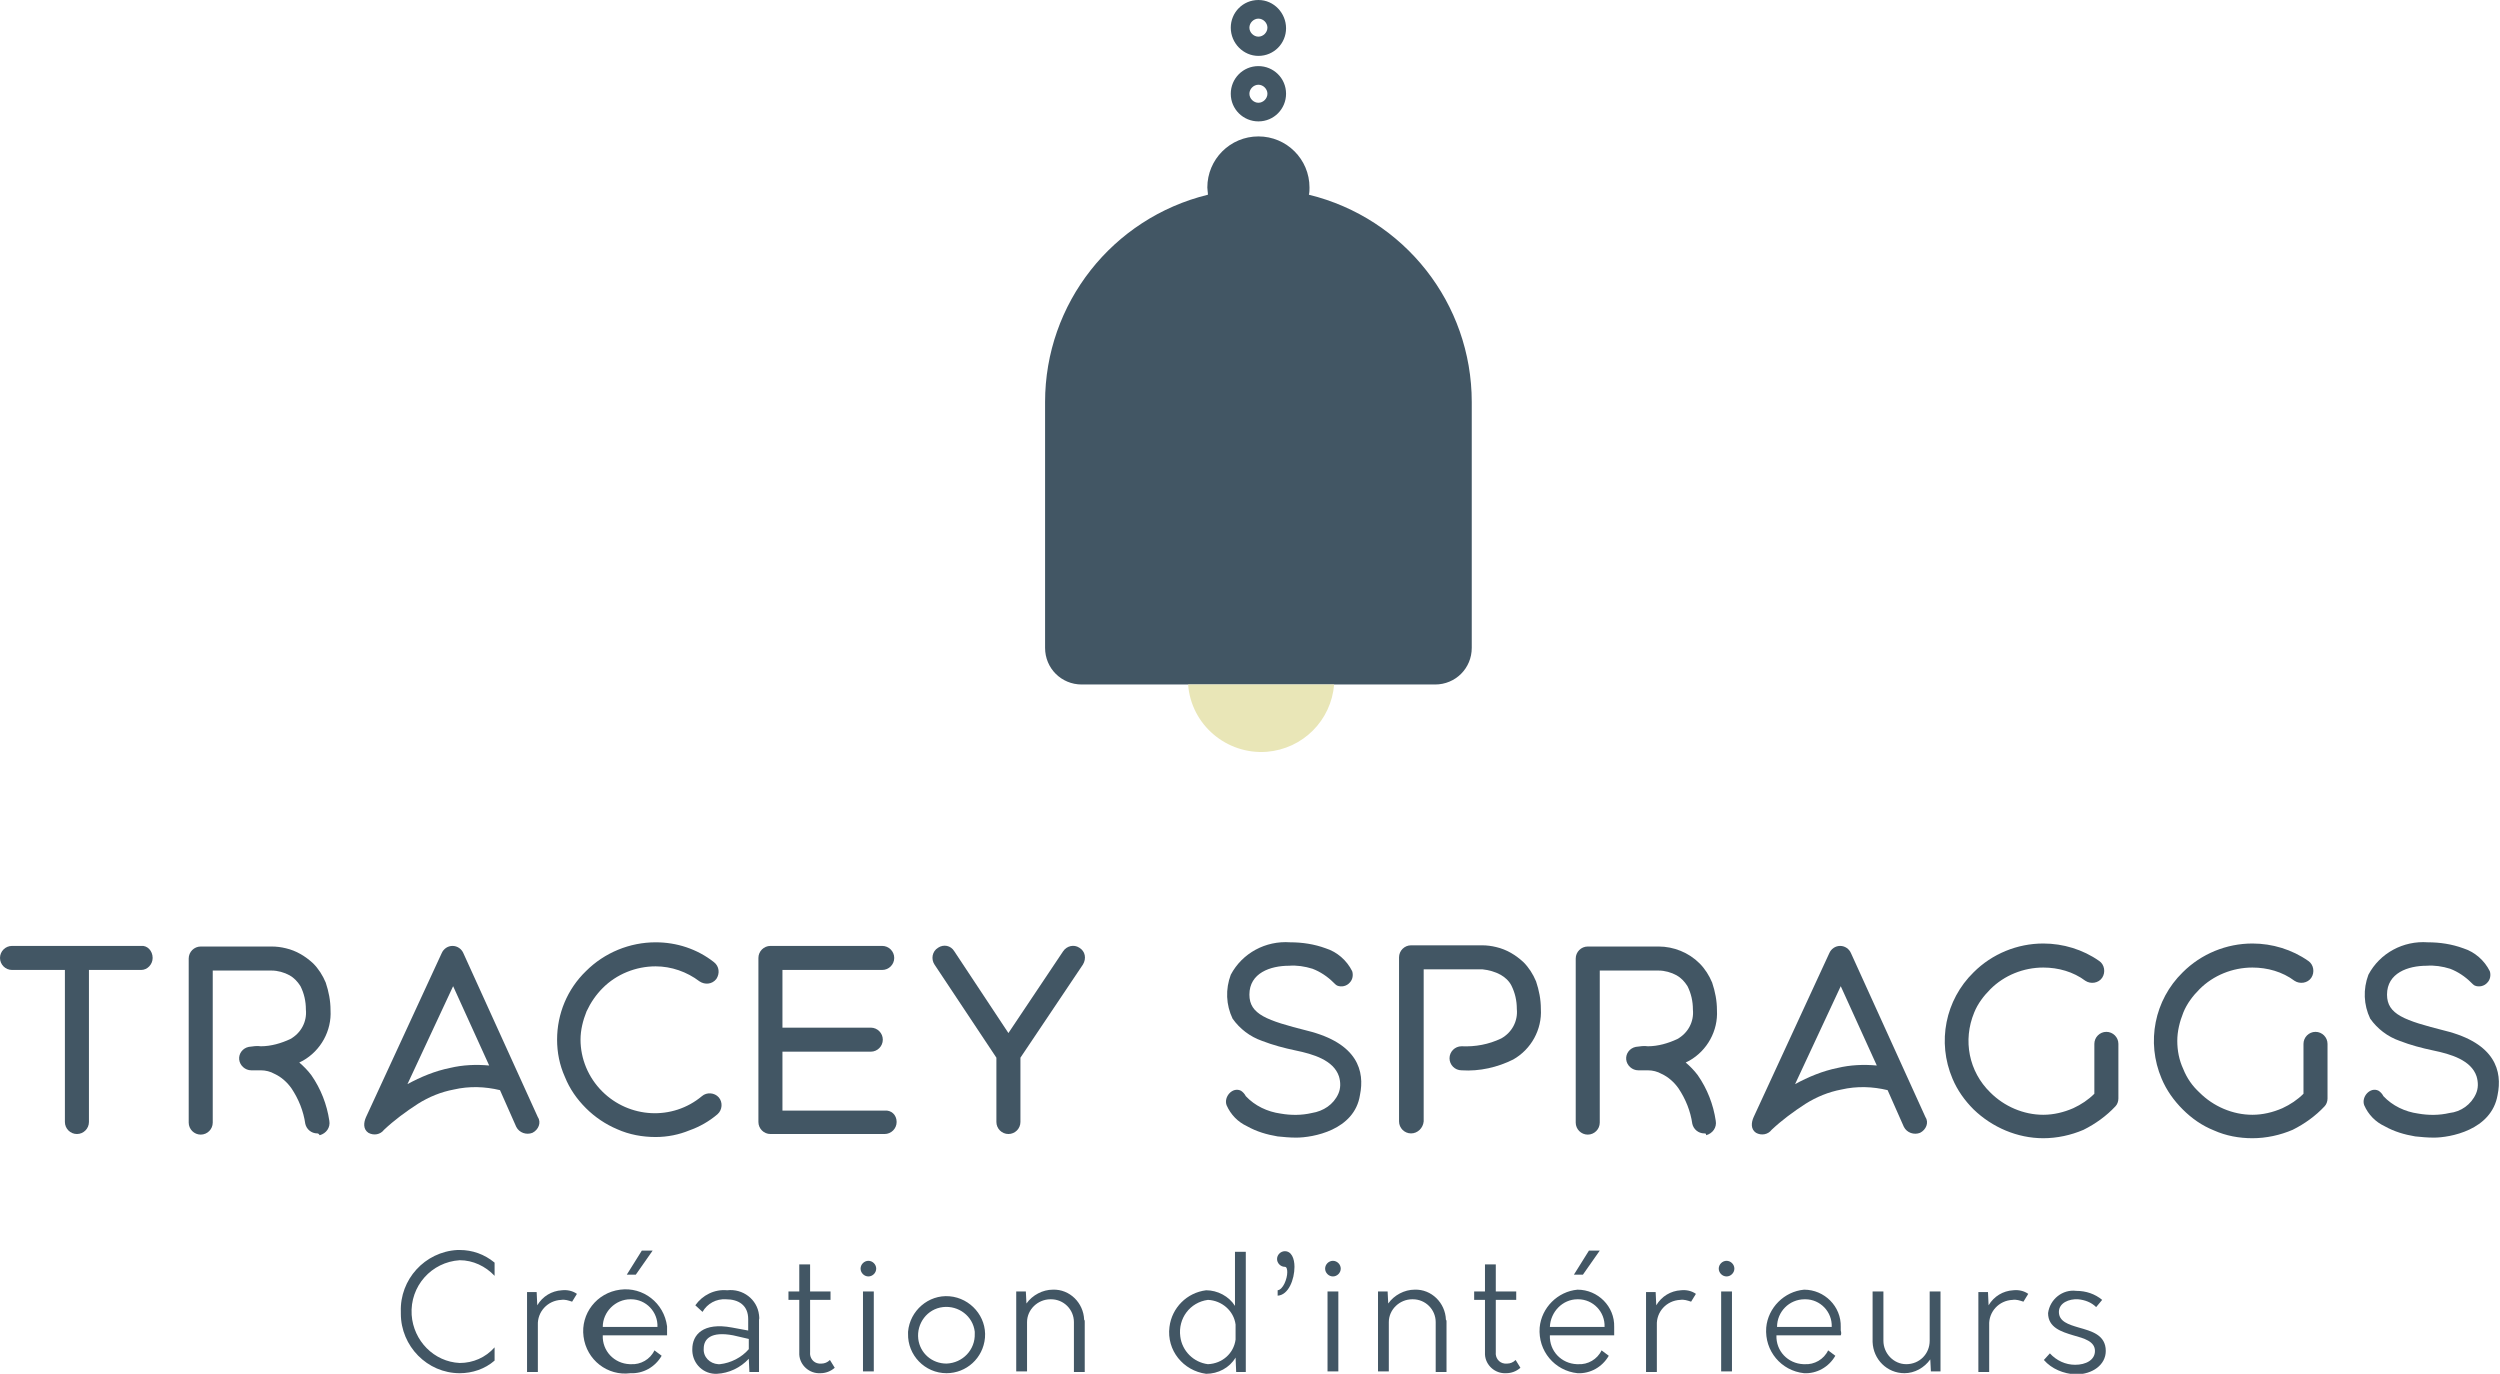 <?xml version="1.0" encoding="utf-8"?>
<!-- Generator: Adobe Illustrator 22.0.1, SVG Export Plug-In . SVG Version: 6.00 Build 0)  -->
<svg version="1.1" id="Layer_1" xmlns="http://www.w3.org/2000/svg" xmlns:xlink="http://www.w3.org/1999/xlink" x="0px" y="0px"
	 viewBox="0 0 416 228.6" style="enable-background:new 0 0 416 228.6;" xml:space="preserve">
<style type="text/css">
	.st0{fill:#425664;}
	.st1{fill:#E9E6B7;}
</style>
<title>TraceySpraggsLogo</title>
<g>
	<path class="st0" d="M25.4,159.4c0,1.1-0.9,2-1.9,2l0,0l0,0h-8.7v25.3c0,1.1-0.9,2-2,2s-2-0.9-2-2l0,0l0,0v-25.3H2
		c-1.1,0-2-0.9-2-2s0.9-2,2-2l0,0h21.5C24.5,157.3,25.4,158.2,25.4,159.4C25.4,159.3,25.4,159.3,25.4,159.4
		C25.4,159.3,25.4,159.3,25.4,159.4z"/>
	<path class="st0" d="M52.8,188.6c-1,0-1.8-0.7-2-1.6c-0.3-2.1-1.1-4.1-2.3-5.9c-0.7-1-1.7-1.9-2.8-2.4c-0.7-0.4-1.5-0.6-2.3-0.6
		c-0.5,0-1.1,0-1.6,0c-1,0-1.9-0.8-2-1.8s0.6-1.9,1.6-2.1c0.7-0.1,1.4-0.2,2-0.1c1.7,0,3.4-0.5,4.9-1.2c1.8-1,2.8-2.9,2.6-4.9
		c0-1.4-0.3-2.7-0.9-3.9c-0.5-0.8-1.1-1.4-1.8-1.8c-0.9-0.5-2-0.8-3-0.8h-9.8v25.3c0,1.1-0.9,2-2,2s-2-0.9-2-2v-27.3
		c0-1.1,0.9-2,2-2h11.8c0.8,0,1.6,0.1,2.4,0.3c1.7,0.4,3.2,1.3,4.5,2.5c0.9,0.9,1.6,2,2.1,3.2c0.5,1.5,0.8,3,0.8,4.6
		c0.2,3.4-1.6,6.7-4.6,8.4c-0.2,0.1-0.4,0.2-0.6,0.3c0.7,0.6,1.4,1.3,2,2.1c1.6,2.3,2.6,4.9,3,7.6c0.2,1.1-0.5,2.1-1.6,2.4
		C53,188.6,52.9,188.6,52.8,188.6z"/>
	<path class="st0" d="M88.6,188.5c-1,0.4-2.2,0-2.7-1l-2.7-6.1c-2.5-0.6-5.1-0.7-7.7-0.1c-2.1,0.4-4.1,1.2-6,2.4
		c-2,1.3-3.9,2.7-5.6,4.3c-0.6,0.8-1.7,1-2.6,0.5c-0.9-0.6-0.8-1.7-0.4-2.6l12.6-27.3c0.3-0.7,1-1.2,1.8-1.2s1.5,0.5,1.8,1.2
		l12.4,27.3C90.1,186.8,89.6,188,88.6,188.5z M75.4,164.1l-7.6,16.3c2.2-1.2,4.6-2.2,7.1-2.7c2.1-0.5,4.3-0.6,6.5-0.4L75.4,164.1z"
		/>
	<path class="st0" d="M109.1,189.2c-2.2,0-4.4-0.4-6.4-1.3c-1.9-0.8-3.7-2-5.2-3.5s-2.7-3.2-3.5-5.2c-0.9-2-1.3-4.1-1.3-6.2
		c0-4.3,1.7-8.4,4.8-11.4c3.1-3.1,7.3-4.8,11.6-4.8c3.5,0,6.9,1.1,9.7,3.3c0.9,0.7,1,1.9,0.4,2.8c-0.7,0.9-1.9,1-2.8,0.4
		c-2.1-1.6-4.7-2.5-7.3-2.5c-3.3,0-6.5,1.3-8.8,3.6c-1.1,1.1-2,2.4-2.7,3.9c-0.6,1.5-1,3.1-1,4.7c0,3.2,1.3,6.3,3.6,8.6
		c4.5,4.5,11.7,4.9,16.6,0.8c0.8-0.7,2.1-0.6,2.8,0.2s0.6,2.1-0.2,2.8l0,0l0,0c-1.4,1.2-3,2.1-4.7,2.7
		C113,188.8,111.1,189.2,109.1,189.2z"/>
	<path class="st0" d="M149.2,186.7c0,1.1-0.9,2-2,2l0,0h-19c-1.1,0-2-0.9-2-2v-27.3c0-1.1,0.9-2,2-2h18.6c1.1,0,2,0.9,2,2
		s-0.9,2-2,2l0,0h-16.6v9.6h14.7c1.1,0,2,0.9,2,2s-0.9,2-2,2l0,0l0,0h-14.7v9.8h17C148.3,184.7,149.2,185.5,149.2,186.7L149.2,186.7
		C149.2,186.6,149.2,186.6,149.2,186.7z"/>
	<path class="st0" d="M180.2,160.5L169.8,176v10.7c0,1.1-0.9,2-2,2s-2-0.9-2-2V176l-10.3-15.5c-0.6-0.9-0.4-2.2,0.6-2.8
		c0.9-0.6,2.1-0.4,2.7,0.6l9,13.6l9.1-13.6c0.6-0.9,1.8-1.2,2.7-0.6C180.6,158.3,180.8,159.5,180.2,160.5z"/>
	<path class="st0" d="M215.7,189.3c-1.1,0-2.1-0.1-3.1-0.2c-1.8-0.3-3.5-0.8-5.1-1.7c-1.5-0.7-2.7-1.9-3.4-3.5
		c-0.5-1.4,1-3.1,2.4-2.4c0.3,0.2,0.6,0.5,0.8,0.9c1.5,1.6,3.6,2.6,5.8,2.9c1.7,0.3,3.5,0.3,5.2-0.1c1.9-0.3,3.6-1.4,4.4-3.2
		c0.4-0.9,0.4-1.9,0.1-2.9c-0.9-2.7-4.3-3.7-7.2-4.3c-1.9-0.4-3.8-0.9-5.6-1.6c-2-0.7-3.7-2-4.9-3.7c-1.1-2.3-1.2-4.9-0.3-7.3
		c1.9-3.6,5.8-5.7,9.9-5.4c2,0,4,0.3,5.9,1c1.9,0.6,3.5,2,4.4,3.8c0.2,0.6,0.1,1.4-0.4,1.9c-0.5,0.6-1.4,0.8-2.1,0.5
		c-0.2-0.1-0.4-0.3-0.6-0.5c-1-1-2.2-1.8-3.5-2.3c-1.3-0.4-2.6-0.6-3.9-0.5c-3.1,0-6.6,1.2-6.6,4.8c0,3.3,2.9,4.3,9.6,6
		c8.5,2.1,9.6,6.8,8.8,10.7C225.4,188.1,218.4,189.3,215.7,189.3z"/>
	<path class="st0" d="M234.8,188.6c-1.1,0-2-0.9-2-2v-27.3c0-1.1,0.9-2,2-2h11.8c0.8,0,1.6,0.1,2.4,0.3c1.7,0.4,3.2,1.3,4.5,2.5
		c0.9,0.9,1.6,2,2.1,3.2c0.5,1.5,0.8,3,0.8,4.6c0.2,3.4-1.6,6.7-4.6,8.4c-2.6,1.3-5.6,2-8.6,1.8c-1.1,0-2-0.9-2-2s0.9-2,2-2
		c2.3,0.1,4.5-0.3,6.6-1.3c1.8-1,2.8-2.9,2.6-4.9c0-1.4-0.3-2.7-0.9-3.9c-0.4-0.8-1.1-1.4-1.8-1.8c-0.9-0.5-2-0.8-3-0.9h-9.8v25.3
		C236.8,187.7,235.9,188.6,234.8,188.6L234.8,188.6z"/>
	<path class="st0" d="M283.6,188.6c-1,0-1.8-0.7-2-1.6c-0.3-2.1-1.1-4.1-2.3-5.9c-0.7-1-1.7-1.9-2.8-2.4c-0.7-0.4-1.5-0.6-2.3-0.6
		c-0.5,0-1.1,0-1.6,0c-1,0-1.9-0.8-2-1.8s0.6-1.9,1.6-2.1c0.7-0.1,1.4-0.2,2-0.1c1.7,0,3.4-0.5,4.9-1.2c1.8-1,2.8-2.9,2.6-4.9
		c0-1.4-0.3-2.7-0.9-3.9c-0.5-0.8-1.1-1.4-1.8-1.8c-0.9-0.5-2-0.8-3-0.8h-9.8v25.3c0,1.1-0.9,2-2,2s-2-0.9-2-2v-27.3
		c0-1.1,0.9-2,2-2H276c2.5,0,5,1,6.8,2.8c0.9,0.9,1.6,2,2.1,3.2c0.5,1.5,0.8,3,0.8,4.6c0.2,3.4-1.6,6.7-4.6,8.4
		c-0.2,0.1-0.4,0.2-0.6,0.3c0.7,0.6,1.4,1.3,2,2.1c1.6,2.3,2.6,4.9,3,7.6c0.2,1.1-0.5,2.1-1.6,2.4
		C283.9,188.6,283.8,188.6,283.6,188.6z"/>
	<path class="st0" d="M319.5,188.5c-1,0.4-2.2,0-2.7-1l-2.7-6.1c-2.5-0.6-5.1-0.7-7.7-0.1c-2.1,0.4-4.1,1.2-6,2.4
		c-2,1.3-3.9,2.7-5.6,4.3c-0.6,0.8-1.7,1-2.6,0.5c-0.9-0.6-0.8-1.7-0.4-2.6l12.6-27.3c0.3-0.7,1-1.2,1.8-1.2s1.5,0.5,1.8,1.2
		l12.4,27.3C321,186.8,320.5,188,319.5,188.5z M306.3,164.1l-7.6,16.3c2.2-1.2,4.6-2.2,7.1-2.7c2.1-0.5,4.3-0.6,6.5-0.4L306.3,164.1
		z"/>
	<path class="st0" d="M340,189.4c-4.3,0-8.5-1.8-11.6-4.8c-1.5-1.5-2.7-3.2-3.5-5.1c-2.6-6.1-1.2-13.1,3.5-17.7
		c3.1-3.1,7.3-4.8,11.6-4.8c3.3,0,6.6,1,9.3,2.9c0.9,0.6,1.1,1.9,0.5,2.8l0,0c-0.6,0.9-1.9,1.1-2.8,0.5c-2-1.5-4.5-2.2-7-2.2
		c-3.3,0-6.5,1.3-8.8,3.6c-1.1,1.1-2.1,2.4-2.7,3.9c-1.9,4.6-0.9,9.8,2.7,13.3c2.3,2.3,5.5,3.7,8.8,3.7c1.7,0,3.4-0.4,5-1.1
		c1.3-0.6,2.5-1.4,3.5-2.4v-8.3c0-1.1,0.9-2,2-2s2,0.9,2,2v9.1c0,0.5-0.2,1-0.5,1.3c-1.5,1.6-3.3,2.9-5.3,3.9
		C344.6,188.9,342.3,189.4,340,189.4z"/>
	<path class="st0" d="M374.8,189.4c-2.2,0-4.4-0.4-6.4-1.3c-2-0.8-3.7-2-5.2-3.5s-2.7-3.2-3.5-5.1c-2.6-6.1-1.2-13.1,3.5-17.7
		c3.1-3.1,7.3-4.8,11.6-4.8c3.3,0,6.6,1,9.3,2.9c0.9,0.6,1.1,1.9,0.5,2.8l0,0c-0.6,0.9-1.9,1.1-2.8,0.5c-2-1.5-4.5-2.2-7-2.2
		c-3.3,0-6.5,1.3-8.8,3.6c-1.1,1.1-2.1,2.4-2.7,3.9s-1,3.1-1,4.7c0,1.6,0.3,3.2,1,4.7c0.6,1.5,1.5,2.8,2.7,3.9
		c2.3,2.3,5.5,3.7,8.8,3.7c1.7,0,3.4-0.4,5-1.1c1.3-0.6,2.5-1.4,3.5-2.4v-8.3c0-1.1,0.9-2,2-2s2,0.9,2,2v9.1c0,0.5-0.2,1-0.5,1.3
		c-1.5,1.6-3.3,2.9-5.3,3.9C379.4,188.9,377.1,189.4,374.8,189.4z"/>
	<path class="st0" d="M405,189.3c-1.1,0-2.1-0.1-3.1-0.2c-1.8-0.3-3.5-0.8-5.1-1.7c-1.5-0.7-2.7-1.9-3.4-3.5c-0.5-1.4,1-3.1,2.4-2.4
		c0.3,0.2,0.6,0.5,0.8,0.9c1.5,1.6,3.6,2.6,5.8,2.9c1.7,0.3,3.5,0.3,5.2-0.1c1.9-0.2,3.6-1.4,4.4-3.2c0.4-0.9,0.4-1.9,0.1-2.9
		c-0.9-2.7-4.3-3.7-7.2-4.3c-1.9-0.4-3.8-0.9-5.6-1.6c-2-0.7-3.7-2-4.9-3.7c-1.1-2.3-1.2-4.9-0.3-7.3c1.9-3.6,5.8-5.7,9.9-5.4
		c2,0,4,0.3,5.9,1c1.9,0.6,3.5,2,4.4,3.8c0.2,0.6,0.1,1.4-0.4,1.9c-0.5,0.6-1.4,0.8-2.1,0.5c-0.2-0.1-0.4-0.3-0.6-0.5
		c-1-1-2.2-1.8-3.5-2.3c-1.3-0.4-2.6-0.6-3.9-0.5c-3.1,0-6.6,1.2-6.6,4.8c0,3.3,2.9,4.3,9.6,6c8.5,2.1,9.6,6.8,8.8,10.7
		C414.6,188.1,407.6,189.3,405,189.3z"/>
	<line class="st0" x1="189.7" y1="113.9" x2="193.7" y2="113.9"/>
	<path class="st0" d="M222,113.9h16.8c3.4,0,6.1-2.7,6.1-6.1V66.9c0-16.4-11.2-30.6-27.1-34.5c0.1-0.4,0.1-0.8,0.1-1.2
		c0-4.7-3.8-8.5-8.5-8.5s-8.5,3.8-8.5,8.5c0,0.4,0.1,0.8,0.1,1.2c-15.9,3.9-27.1,18.1-27.1,34.5v40.9c0,3.4,2.7,6.1,6.1,6.1h9.7"/>
	<path class="st1" d="M197.7,113.9c0.5,6.7,6.4,11.7,13.1,11.2c6-0.5,10.7-5.2,11.2-11.2"/>
	<path class="st0" d="M196.8,113.9h0.9"/>
	<line class="st0" x1="193.7" y1="113.9" x2="196.8" y2="113.9"/>
	<path class="st0" d="M209.4,20.2c2.6,0,4.6-2.1,4.6-4.6c0-2.6-2.1-4.6-4.6-4.6c-2.6,0-4.6,2.1-4.6,4.6l0,0l0,0
		C204.8,18.2,206.9,20.2,209.4,20.2z M209.4,14.1c0.8,0,1.5,0.7,1.5,1.5c0,0.8-0.7,1.5-1.5,1.5s-1.5-0.7-1.5-1.5l0,0
		C207.9,14.8,208.6,14.1,209.4,14.1L209.4,14.1z"/>
	<path class="st0" d="M209.4,9.3c2.6,0,4.6-2.1,4.6-4.6S212,0,209.4,0s-4.6,2.1-4.6,4.6l0,0l0,0C204.8,7.2,206.9,9.3,209.4,9.3z
		 M209.4,3.1c0.8,0,1.5,0.7,1.5,1.5s-0.7,1.5-1.5,1.5s-1.5-0.7-1.5-1.5l0,0C207.9,3.8,208.6,3.1,209.4,3.1L209.4,3.1z"/>
	<path class="st0" d="M66.7,218.3c-0.2-5.4,4-10,9.4-10.3l0,0c0.1,0,0.2,0,0.4,0c2.1,0,4.1,0.7,5.8,2.1v2.2
		c-1.5-1.6-3.6-2.6-5.8-2.6c-4.7,0.3-8.3,4.3-8,9.1c0.3,4.3,3.7,7.8,8,8c2.2,0,4.3-0.9,5.8-2.6v2.2c-1.6,1.4-3.7,2.1-5.8,2.1
		c-5.4,0-9.8-4.5-9.8-9.9l0,0C66.7,218.5,66.7,218.4,66.7,218.3z"/>
	<path class="st0" d="M96,215.3l-0.8,1.3c-0.6-0.2-1.2-0.4-1.8-0.3c-2.3,0.1-4,2-3.9,4.2v7.8h-1.8V215h1.6l0.1,2.2
		c0.9-1.5,2.4-2.4,4.1-2.5C94.4,214.6,95.3,214.8,96,215.3z"/>
	<path class="st0" d="M111,222.2h-10.7c-0.1,2.6,1.9,4.7,4.5,4.8c0.1,0,0.1,0,0.2,0c1.6,0.1,3.2-0.8,3.9-2.3l1.2,0.9
		c-1.1,1.9-3.1,3-5.2,2.9c-3.8,0.5-7.3-2.2-7.8-6.1c-0.5-3.8,2.2-7.3,6.1-7.8c3.8-0.5,7.3,2.2,7.8,6.1
		C111,221.2,111,221.7,111,222.2L111,222.2z M100.3,220.8h9.1c0.1-2.5-1.9-4.6-4.4-4.6h-0.1C102.4,216.2,100.3,218.3,100.3,220.8
		L100.3,220.8z M105.8,212.1h-1.5l2.5-4h1.8L105.8,212.1z"/>
	<path class="st0" d="M126.3,219.6v8.7h-1.6l-0.1-2.2c-1.4,1.5-3.3,2.4-5.3,2.5c-2.2,0.1-4-1.6-4.1-3.8c0-0.1,0-0.2,0-0.3
		c0-2.4,1.8-4.5,6.6-3.6l2.7,0.5v-1.9c0-2.3-1.6-3.3-3.7-3.3c-1.6-0.1-3.1,0.7-3.9,2.1l-1.2-1.1c1.2-1.7,3.2-2.7,5.3-2.5
		c2.6-0.3,5,1.5,5.3,4.1C126.3,219.1,126.4,219.3,126.3,219.6z M124.6,224.5v-1.7l-2.6-0.6c-3.7-0.7-4.9,0.6-4.9,2.2
		c-0.1,1.4,1,2.5,2.4,2.6c0.1,0,0.2,0,0.3,0C121.6,226.8,123.4,225.9,124.6,224.5L124.6,224.5z"/>
	<path class="st0" d="M138.9,227.6c-0.7,0.6-1.5,0.9-2.4,0.9c-1.8,0.1-3.4-1.3-3.5-3.1c0-0.1,0-0.3,0-0.4v-8.7h-1.8v-1.4h1.8v-4.5
		h1.8v4.5h3.4v1.4h-3.4v8.7c-0.1,0.9,0.5,1.8,1.5,1.9c0.1,0,0.2,0,0.4,0c0.5,0,1-0.2,1.4-0.6L138.9,227.6z"/>
	<path class="st0" d="M143.2,211.1c0-0.7,0.6-1.3,1.3-1.3s1.3,0.6,1.3,1.3s-0.6,1.3-1.3,1.3l0,0
		C143.8,212.4,143.2,211.8,143.2,211.1z M143.6,214.9h1.8v13.3h-1.8V214.9z"/>
	<path class="st0" d="M151.1,221.6c0.3-3.5,3.4-6.2,6.9-5.9s6.2,3.4,5.9,6.9c-0.3,3.4-3.1,5.9-6.4,5.9c-3.6,0-6.5-3-6.4-6.6l0,0
		C151.1,221.8,151.1,221.7,151.1,221.6z M162.2,221.6c-0.3-2.6-2.7-4.4-5.3-4.1s-4.4,2.7-4.1,5.3c0.3,2.4,2.3,4.1,4.7,4.1
		c2.7-0.1,4.8-2.3,4.7-5l0,0C162.2,221.8,162.2,221.7,162.2,221.6L162.2,221.6z"/>
	<path class="st0" d="M180.5,219.9v8.4h-1.8V220c0-2.1-1.7-3.8-3.8-3.8l0,0h-0.1c-2.1,0-3.9,1.7-3.9,3.8l0,0v8.2h-1.8v-13.3h1.6
		l0.1,2c1-1.4,2.7-2.3,4.4-2.3c2.8-0.1,5.1,2.2,5.2,5C180.5,219.7,180.5,219.8,180.5,219.9z"/>
	<path class="st0" d="M207.3,208.3v20h-1.6l-0.1-2.4c-1,1.7-2.9,2.7-4.9,2.7c-3.8-0.5-6.6-3.9-6.1-7.8c0.4-3.2,2.9-5.7,6.1-6.1
		c1.9,0,3.8,1,4.8,2.6v-9H207.3z M205.6,222.9v-2.5c-0.3-2.3-2.3-4-4.6-4.1c-3,0.4-5,3.1-4.6,6.1c0.3,2.4,2.2,4.3,4.6,4.6
		C203.4,226.9,205.3,225.2,205.6,222.9L205.6,222.9z"/>
	<path class="st0" d="M212.6,214.7c0.9-0.1,1.6-1.9,1.6-3c0-0.5-0.1-0.9-0.4-0.9c-0.7,0-1.3-0.6-1.3-1.3s0.6-1.3,1.3-1.3
		c1.1,0,1.6,1.2,1.6,2.6c0,2.1-1,4.7-2.8,4.8L212.6,214.7L212.6,214.7z"/>
	<path class="st0" d="M220.5,211.1c0-0.7,0.6-1.3,1.3-1.3s1.3,0.6,1.3,1.3s-0.6,1.3-1.3,1.3l0,0l0,0
		C221.1,212.4,220.5,211.8,220.5,211.1z M220.9,214.9h1.8v13.3h-1.8V214.9z"/>
	<path class="st0" d="M240.7,219.9v8.4h-1.8V220c0-2.1-1.7-3.8-3.8-3.8l0,0H235c-2.1,0-3.9,1.7-3.9,3.8l0,0v8.2h-1.8v-13.3h1.6
		l0.1,2c1-1.4,2.7-2.3,4.4-2.3c2.8-0.1,5.1,2.2,5.2,5l0,0C240.7,219.7,240.7,219.8,240.7,219.9z"/>
	<path class="st0" d="M253,227.6c-0.7,0.6-1.5,0.9-2.4,0.9c-1.8,0.1-3.4-1.3-3.5-3.1c0-0.1,0-0.3,0-0.4v-8.7h-1.8v-1.4h1.8v-4.5h1.8
		v4.5h3.4v1.4h-3.4v8.7c-0.1,0.9,0.5,1.8,1.5,1.9c0.1,0,0.2,0,0.4,0c0.5,0,1-0.2,1.4-0.6L253,227.6z"/>
	<path class="st0" d="M268.6,222.2h-10.7c-0.1,2.6,1.9,4.7,4.5,4.8c0.1,0,0.1,0,0.2,0c1.6,0.1,3.2-0.8,3.9-2.3l1.2,0.9
		c-1.1,1.9-3.1,3-5.2,2.9c-3.8-0.4-6.6-3.7-6.3-7.6c0.3-3.3,3-6,6.3-6.3c3.4,0,6.2,2.8,6.1,6.2c0,0.2,0,0.4,0,0.6
		C268.6,221.7,268.6,222,268.6,222.2z M257.9,220.8h9.1c0.1-2.5-1.9-4.6-4.4-4.6h-0.1C260,216.2,258,218.3,257.9,220.8L257.9,220.8z
		 M263.4,212.1h-1.5l2.5-4h1.8L263.4,212.1z"/>
	<path class="st0" d="M282.2,215.3l-0.8,1.3c-0.6-0.2-1.2-0.4-1.8-0.3c-2.3,0.1-4,2-3.9,4.2v7.8h-1.8V215h1.6l0.1,2.2
		c0.9-1.5,2.4-2.4,4.1-2.5C280.6,214.6,281.5,214.8,282.2,215.3z"/>
	<path class="st0" d="M286,211.1c0-0.7,0.6-1.3,1.3-1.3c0.7,0,1.3,0.6,1.3,1.3s-0.6,1.3-1.3,1.3C286.6,212.4,286,211.8,286,211.1z
		 M286.4,214.9h1.8v13.3h-1.8V214.9z"/>
	<path class="st0" d="M306.3,222.2h-10.7c-0.1,2.6,1.9,4.7,4.5,4.8c0.1,0,0.1,0,0.2,0c1.6,0.1,3.2-0.8,3.9-2.3l1.2,0.9
		c-1.1,1.9-3.1,3-5.2,2.9c-3.8-0.4-6.6-3.7-6.3-7.6c0.3-3.3,3-6,6.3-6.3c3.4,0,6.2,2.8,6.1,6.2c0,0.2,0,0.4,0,0.6
		C306.4,221.7,306.4,222,306.3,222.2z M295.7,220.8h9.1c0.1-2.5-1.9-4.6-4.4-4.6h-0.1C297.7,216.2,295.7,218.3,295.7,220.8
		L295.7,220.8z"/>
	<path class="st0" d="M322.9,214.9v13.3h-1.6l-0.1-2c-1,1.4-2.6,2.3-4.3,2.3c-2.9,0-5.2-2.3-5.3-5.2l0,0c0,0,0,0,0-0.1v-8.3h1.8v8.2
		c0,2.1,1.7,3.9,3.8,3.9l0,0l0,0c2.2,0,3.9-1.7,3.9-3.9v-8.2H322.9z"/>
	<path class="st0" d="M337.5,215.3l-0.8,1.3c-0.6-0.2-1.2-0.4-1.8-0.3c-2.3,0.1-4,2-3.9,4.2v7.8h-1.8V215h1.6l0.1,2.2
		c0.9-1.5,2.4-2.4,4.1-2.5C335.9,214.6,336.8,214.8,337.5,215.3z"/>
	<path class="st0" d="M340.1,226.3l1-1.1c1.1,1.2,2.6,1.9,4.2,1.9c1.8,0,3.3-0.8,3.3-2.3c0-1.6-1.8-2.1-3.6-2.6
		c-2-0.6-4.2-1.3-4.2-3.7c0.3-2.3,2.4-4,4.7-3.7c1.6,0,3.1,0.5,4.3,1.5l-1,1.2c-0.8-0.8-1.9-1.2-3-1.3c-1.5-0.1-3.2,0.6-3.2,2.1
		c0,1.6,1.6,2.1,3.3,2.6c2.1,0.6,4.5,1.2,4.5,3.9c0,2.3-2.2,3.9-5,3.9C343.4,228.6,341.4,227.8,340.1,226.3z"/>
</g>
</svg>
